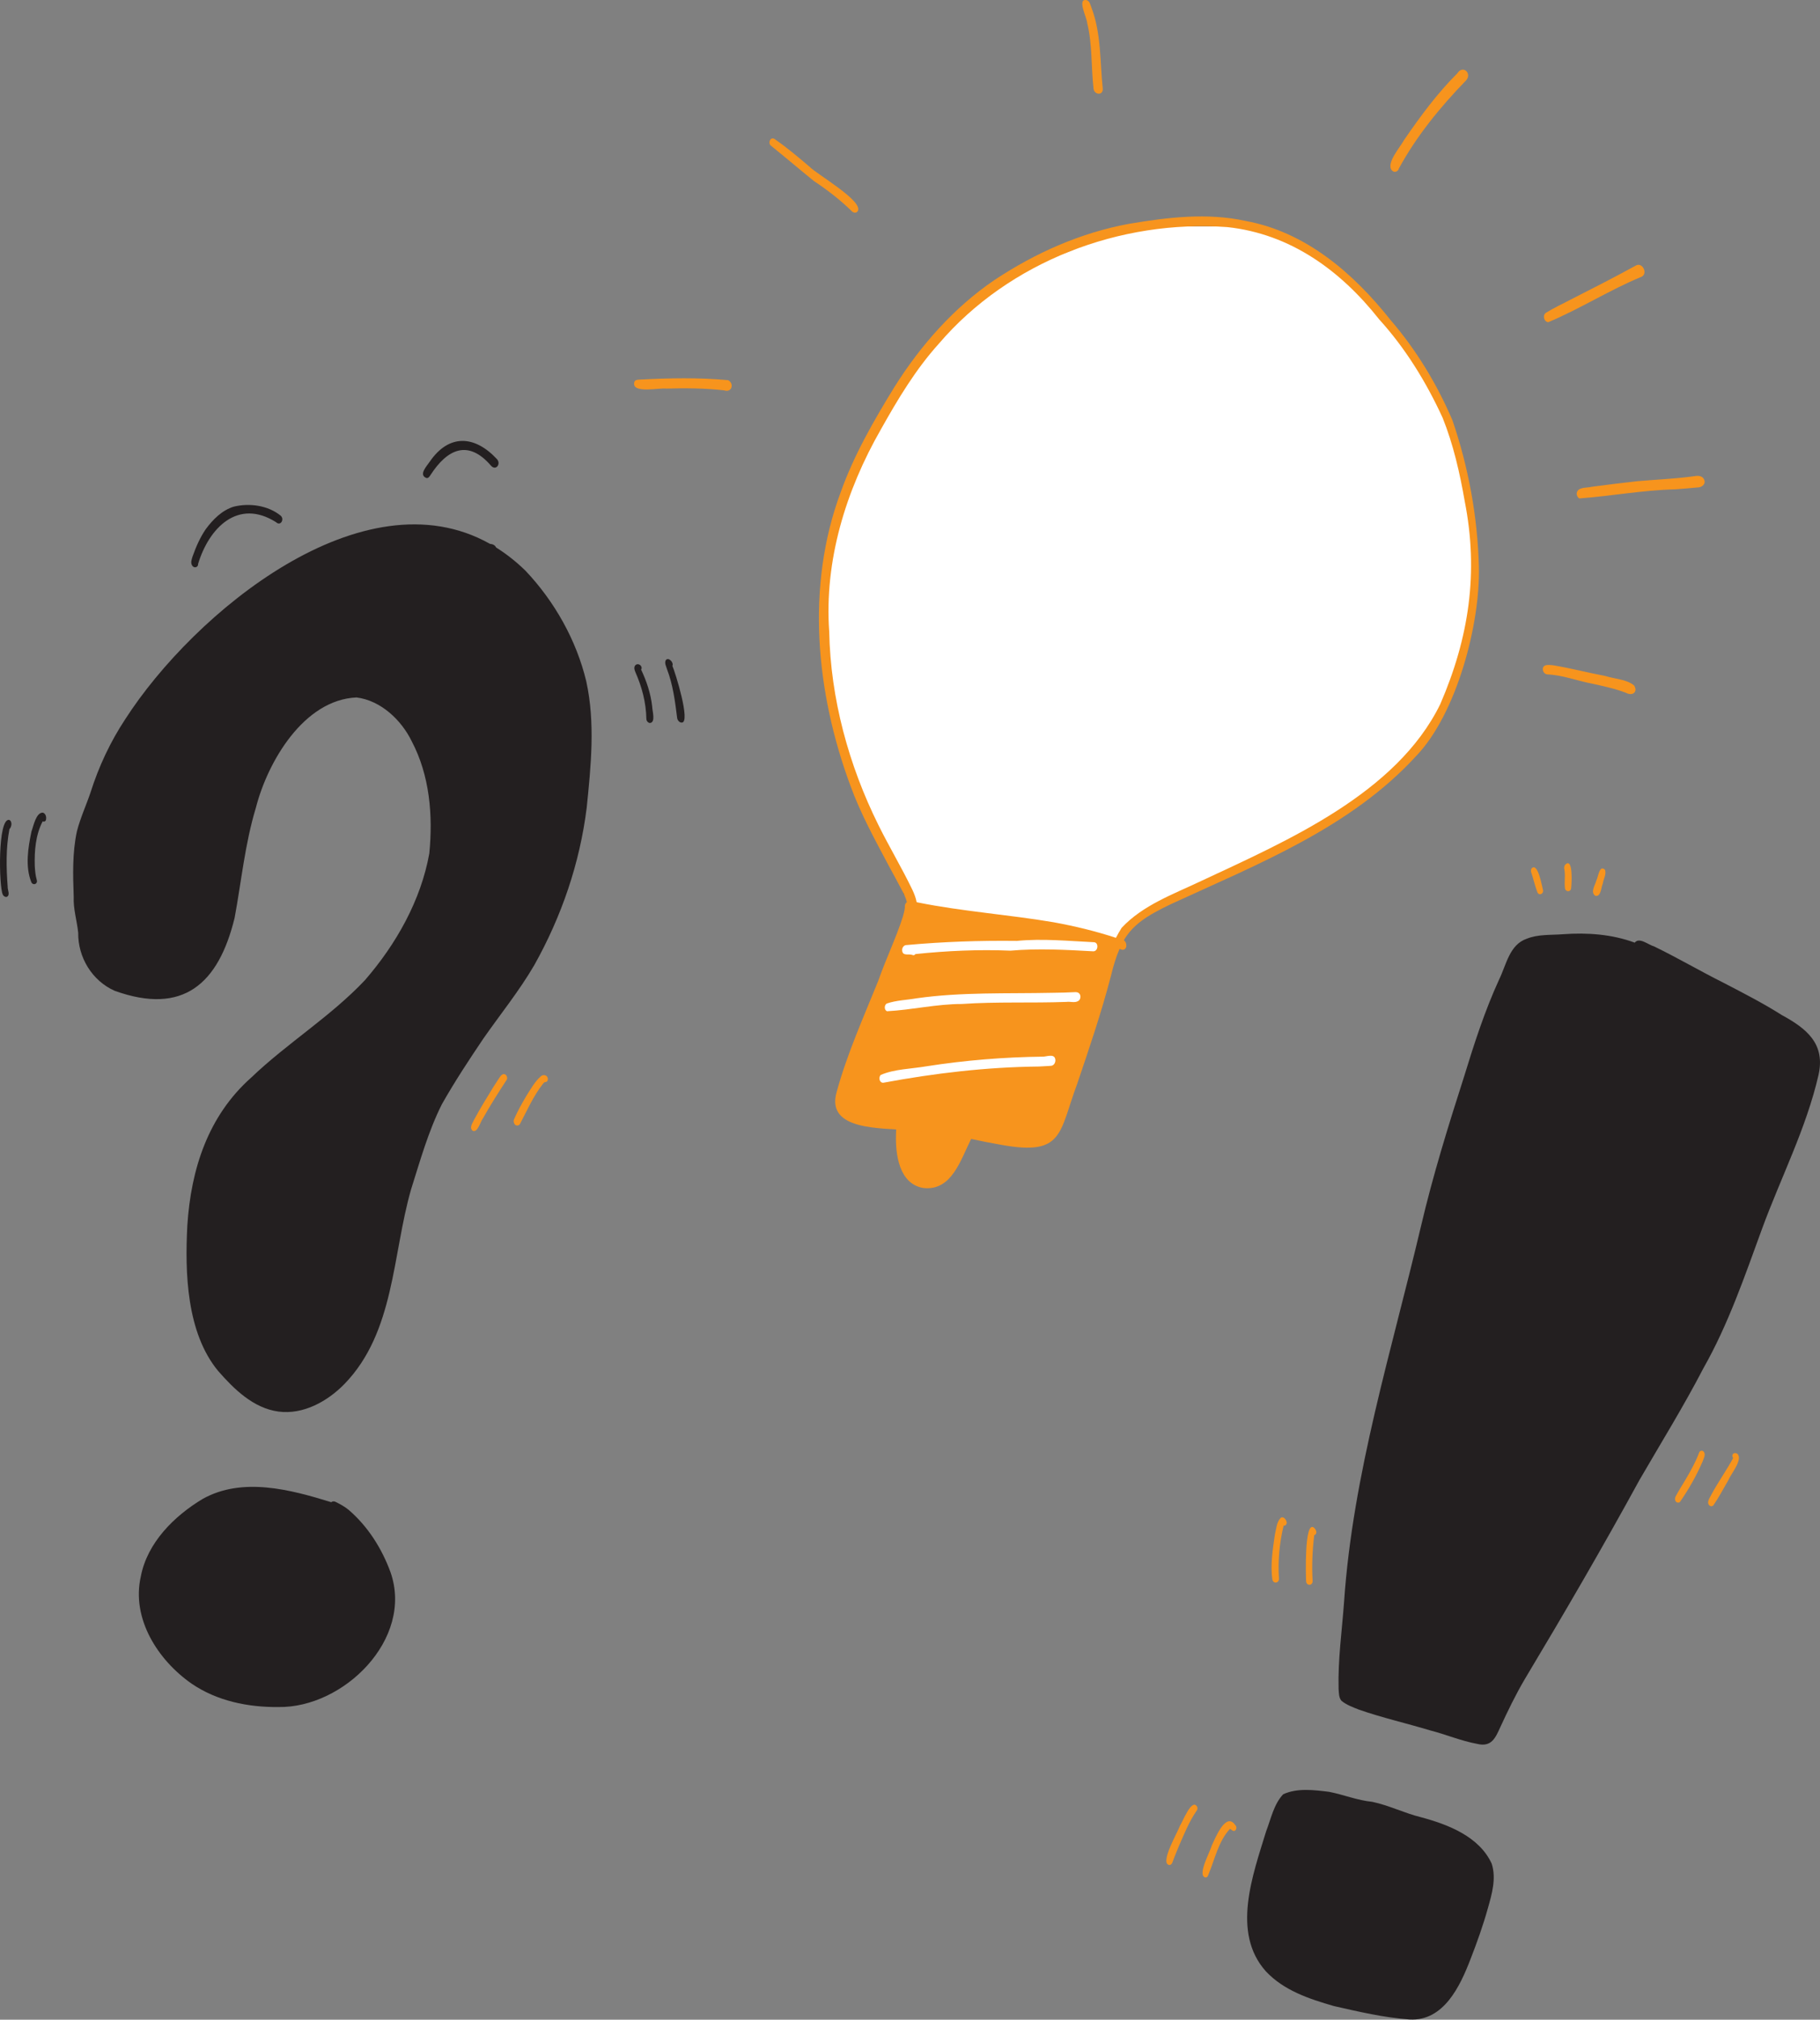 <?xml version="1.0" encoding="utf-8"?>
<!-- Generator: Adobe Illustrator 27.1.1, SVG Export Plug-In . SVG Version: 6.00 Build 0)  -->
<svg version="1.1" id="Layer_1" xmlns="http://www.w3.org/2000/svg" xmlns:xlink="http://www.w3.org/1999/xlink" x="0px" y="0px"
	 viewBox="0 0 1659.3 1840.9" style="enable-background:new 0 0 1659.3 1840.9;" xml:space="preserve">
<rect x="0" y="0" width="1659.3" height="1840.9" fill="#808080" stroke="none"/>
<style type="text/css">
	.st0{fill:#FFFFFF;stroke:#000000;stroke-miterlimit:10;}
	.st1{fill:#231F20;}
	.st2{fill:#F7941D;}
	.st3{fill:#FFFFFF;}
</style>
<path class="st0" d="M1061,205.3c-3.8,0-7.2,0.2-10.9,0.8c-3.5,0.5-6.9,0.5-10.4,1.2c-3.3,0.7-6.3,1.9-9.6,2.6
	c-1.8,0.4-3.5,0.4-5.3,0.4c-1.7,0-2,0.6-3.3,0.9c-1.1,0.3-2.3-0.2-3.4,0c-1.5,0.3-2.4,1-4,1.1c-3.1,0.2-6.1,0.2-9.1,1.7
	c-2.6,1.3-4.8,3.2-7.7,4.1c-0.9,0.3-2.2,0-3.1,0.4c-0.6,0.3-1.1,0.9-1.7,1.2c-1.1,0.6-2.2,1-3.2,1.6c-0.6,0.3-0.7,0.6-1.5,1
	c-0.4,0.2-1.2,0.3-1.7,0.4c-0.4,0.2-0.6,0.6-1,0.8c-1.1,0.5-2.4,0.3-3.4,0.8c-0.8,0.4-1.8,1.5-2.6,2.2c-1.3,1-2.1,1.3-3.5,1.8
	c-3.5,1.2-7.6,3-11.3,3.8c-3.3,0.7-6.2,1.9-9.5,2.9c-1.8,0.6-3.1,1.3-4.7,2.3c-2.1,1.3-4.5,1.4-6.7,2.6c-1.7,0.9-2.9,2.4-4.6,3.2
	c-1.4,0.7-3.1,0.9-4.6,1.5c-2.8,1.1-4.9,3.2-7.7,4.3c-1.4,0.5-1.7,0.6-2.7,1.4c-1.1,0.9-1.9,1.8-3.3,2.6c-2.6,1.4-5,3.2-7.5,4.7
	c-2.7,1.7-5,3.1-7,5.5c-2.4,3-5.2,4.9-8,7.4c-5,4.4-10.5,8.5-15.3,13.4c-1.2,1.2-2.2,2.6-3.4,3.7c-0.3,0.3-0.6,0.3-1,0.4
	c-0.9,0.2-1.7,0.8-2.4,1.4c-1.9,1.5-3.5,3.4-5.3,5c-0.8,0.7-1.6,1.4-2.5,2c-0.4,0.3-0.8,0.6-1.1,0.9c-0.3,0.3-0.5,0.6-0.8,0.9
	c-1.6,1.4-3.4,2.4-5.1,3.7c-1.2,0.9-2.3,1.8-3.4,2.8c-1,0.9-2.2,1.6-3.3,2.5c-0.8,0.6-1.5,1.3-2.2,2c-0.5,0.5-0.9,1-1.4,1.5
	c-0.8,0.9-1.5,1.9-2.3,2.8c-0.8,0.9-1.6,1.6-2.2,2.7c-0.4,0.7-0.5,1.4-1,2c-0.5,0.6-0.7,1.3-1,2c-0.2,0.5-0.5,0.8-0.7,1.3
	c-0.1,0.3-0.2,0.4-0.4,0.6c-0.1,0.2-0.2,0.3-0.3,0.5c-0.3,0.8-0.6,1.6-0.7,2.5c0,0.2-0.1,0.3-0.1,0.5c0,2.1-1,3.7-2.7,5.1
	c-4.5,3.7-7,8.5-10.5,13c-3.7,4.8-6.8,10.8-9.2,16.3c-1.4,3.3-4.1,5.3-5.9,8.2c-0.9,1.5-0.9,3.1-1.5,4.7c-1.1,2.6-3.3,3.7-4.7,5.9
	c-1.3,2-3.1,3.5-4.5,5.5c-0.7,0.9-1.5,1.6-2.1,2.6c-0.8,1.2-1.3,2.5-2.1,3.6c-0.7,1-1.3,2.1-2.1,2.9c-0.7,0.8-1.3,1.3-1.8,2.3
	c-0.5,0.9-0.7,1.9-1.1,2.8c-1.2,2.8-2.7,5.6-4.5,8.1c-0.9,1.3-1.2,2.5-1.8,4c-0.4,1.1-0.6,2.6-1.2,3.6c-0.5,0.8-1.2,1.1-1.6,2.1
	c-0.5,1.1-0.8,2.2-1.2,3.3c-1.2,3.4-4,6.3-4.6,9.9c-0.5,3.3-1.5,6.7-3.1,9.6c-2.2,4-1.6,8.8-3.3,13.1c-0.4,0.9-0.7,1.8-1.1,2.7
	c-0.5,1.2-1.1,2.4-1.7,3.6c-0.8,1.7-1.4,3.5-2,5.3c-0.4,1-0.9,2-1.4,3c-0.4,0.9-0.6,1.9-1.1,2.7c-0.6,0.8-1.2,1.7-1.4,2.7
	c-0.1,0.3,0,0.6-0.2,0.9c-0.1,0.2-0.2,0.3-0.3,0.5c-0.1,0.2,0,0.4-0.1,0.5c-0.1,0.5-0.2,0.9-0.3,1.4c-0.1,0.4-0.1,0.8-0.3,1.2
	c-0.2,0.4-0.4,0.8-0.6,1.2c-0.1,0.5-0.2,1-0.4,1.4c-0.2,0.6-0.5,1.1-0.7,1.7c-0.3,0.8-0.5,1.7-0.7,2.5c-0.2,0.6-0.5,1.2-0.7,1.8
	c-0.3,0.7-0.3,1.3-0.7,2c-0.6,1.3-1.2,2.6-1.4,4c-0.1,0.7-0.3,1.3-0.5,1.9c-0.3,0.8-0.3,1.6-0.5,2.3c-1.1,3.1-1.2,6.5-1.8,9.8
	c-0.1,0.7-0.4,1.2-0.6,1.9c-0.2,0.7-0.2,1.4-0.3,2.1c-0.2,1.6-0.3,3.2-0.5,4.7c-0.2,1-0.4,2-0.5,3c-0.1,0.5-0.4,1-0.4,1.5
	c-0.1,0.5,0,1-0.2,1.6c-0.2,0.5-0.4,0.9-0.5,1.4c-0.1,0.5-0.2,1-0.3,1.4c-0.2,1.1-0.3,2.3-0.4,3.4c-0.2,1-0.5,2-0.6,3.1
	c-0.1,0.5,0,0.9,0,1.4c-0.1,0.6-0.2,1.1-0.2,1.7c0,0.9-0.2,1.7-0.3,2.6c-0.2,0.9-0.2,1.9-0.3,2.9c-0.1,0.6,0,1.2,0,1.8
	c0,0.6-0.2,1.2-0.2,1.8c-0.1,1.1-0.4,2-0.4,3.1c0,1.4,0,2.8,0,4.2c0,0.5,0,0.9,0,1.4c0,0.7-0.2,1.3-0.2,1.9c0,0.5,0,1.1,0,1.6
	c0,0.6-0.1,1.1-0.2,1.7c-0.2,1.1-0.2,2.2-0.5,3.2c-0.2,0.8-0.1,1.5-0.2,2.4c-0.1,1-0.2,1.9-0.2,2.9c0,2.3-0.3,4.9,0.3,7.1
	c0.3,1.2,0.3,2.5,0.6,3.7c0.1,0.3,0.2,0.5,0.2,0.8c0,0.3,0,0.6,0,0.9c0.1,0.3,0.2,0.5,0.2,0.9c0,0.3,0,0.5,0,0.8
	c0.1,0.7,0.3,1.3,0.4,2c0.1,0.5,0,1,0.2,1.5c0.1,0.3,0.4,0.4,0.5,0.6c0.1,0.3-0.1,0.8,0,1.1c0.1,0.4,0.3,0.8,0.4,1.2
	c0.3,1.5,0,3.2,0,4.7c0,1.7,0,3.4,0,5.1c0,2.2-0.3,4.8,0.1,7c0.2,0.8,0.1,1.8,0.3,2.6c0.1,0.7,0.6,1.1,0.8,1.7
	c0.2,0.8,0,1.6,0.1,2.3c0.1,0.9,0.4,1.5,0.8,2.3c0.6,1,0.8,2.2,1.2,3.1c0.6,1.3,1.3,2.4,1.4,3.8c0.1,1.3,0.8,2.4,1.2,3.6
	c1.5,4.1,0.6,8.5,2,12.6c1.2,3.3,2.5,6.7,2.4,10.2c-0.1,3.7,0.4,7.9,1.7,11.5c0.6,1.5,1.2,2.5,1.3,4.2c0.1,1.4-0.1,2.6,0.2,4
	c0.5,2.3,1.6,4.3,2.3,6.5c0.7,2.5,1.8,5,2.5,7.5c0.5,1.7,0.7,3.6,1.2,5.2c0.6,1.8,2.1,3.1,2.6,5c0.8,3.1,0.6,6.6,1.3,9.8
	c0.7,3.5,1.8,6.9,3.2,10.3c0.4,1.1,1.4,2.3,1.7,3.3c0.3,1.1-0.4,2.4,0.2,3.5c0.7,1.1,1.4,1.1,1.9,2.4c0.5,1.5,0.2,3.3,0.9,4.9
	c0.8,1.8,2.3,3.4,2.9,5.4c0.6,2.3,0.5,4.1,1.5,6.3c1.4,3.1,2.9,6.3,4.4,9.4c2,4.3,3.7,8.5,6.1,12.6c2.2,3.8,3.6,8.3,6.4,11.7
	c1.2,1.5,2.1,3,3.3,4.5c0.4,0.6,1,0.7,1.4,1.3c0.2,0.3,0.1,0.9,0.3,1.3c1.9,3.5,3.4,7.1,5.2,10.6c1.2,2.5,1.8,5.3,2.7,7.9
	c0.8,2.5,3,4.8,4.2,7.3c1.2,2.6,2.1,5.4,3,8.1c0.4,1.2,0.8,1.6,0.8,3.2c-0.1,2.2,0.1,2.8,1.4,4.5c1.3,1.8,1.7,3.4,2.6,5.2
	c0.6,1.2,1.5,1.8,1.9,3.2c0.6,2,0.9,3.2,2.3,4.8c1.2,1.3,2.7,3.3,4.2,4.3c2.6,1.7,5.9,1.6,8.8,1.9c7.4,0.8,14.9,3.3,22.2,5.1
	c2.8,0.7,5,1,8.1,1c5.3,0,11.1-0.7,16.3-0.1c4.4,0.5,8.8,1.7,13.2,2.3c2.7,0.4,5.1,0.8,7.8,0.8c2.7,0,5.1-0.2,7.7,0.7
	c4.9,1.6,9.8,4.2,14.9,5.1c3.3,0.6,6.8,0.2,10.2,0.1c3.3,0,5.8,0.4,8.9,0.9c2.9,0.5,6-0.4,9,0c3.1,0.4,5.5,2.8,8.5,3.1
	c3.9,0.4,8.1,0,12-0.1c3,0,5.5,0.9,8.5,1c1.5,0,2.1,0.4,3.4,0.8c1.3,0.3,2.7-0.1,3.9,0.4c0.9,0.4,1.6,1.3,2.7,1.7
	c1.6,0.6,3.3,0.8,4.6,2.1c0.8,0.8,0.8,1.7,1.9,2.1c0.8,0.3,2.6,0,3.5-0.1c1.7,0,3-0.1,4.6-0.7c1.3-0.5,2.9-1.7,3.5-3
	c0.2-0.6,0.1-1.2,0.3-1.8c0.4-1.1,1.3-2.4,2-3.2c0.7-0.7,1.4-1.3,2-2.1c0.3-0.4,0.9-1,0.9-1.5c1.2,0,1.9-1.9,2.5-2.7
	c0.9-1.2,2-2.3,2.9-3.5c0.9-1.2,2.4-2.1,3.5-3.2c1.7-1.6,3.7-2.7,5.8-3.7c1-0.5,1.6-1.2,2.4-1.9c0.9-0.8,2.2-1.1,3.1-1.8
	c0.7-0.5,1.3-1.2,2-1.7c0.4-0.3,0.7-0.7,1.1-0.9c0.6-0.4,1.2-0.6,1.8-1c0.8-0.5,1.7-0.8,2.5-1.3c0.6-0.4,0.8-0.8,1.3-1.3
	c0.5-0.5,1.2-0.8,1.8-1.2c1.2-0.8,2.7-1.5,4-2c0.6-0.2,1.2-0.6,1.8-0.9c1.1-0.5,2.4-0.4,3.4-1c0.5-0.3,0.8-0.7,1.4-1
	c0.9-0.4,1.8-0.6,2.6-1c1.2-0.6,2.3-0.8,3.6-1c0.7-0.1,0.9-0.4,1.6-0.7c0.7-0.3,1.3-0.3,1.9-0.7c1.6-1,3.5-1.5,5.3-2.3
	c1.3-0.5,2.7-0.7,3.9-1.4c0.8-0.4,1.8-0.8,2.5-1.3c0.8-0.5,1.3-1.2,2.1-1.7c2.4-1.7,5.4-2.4,7.7-4.3c0.5-0.4,0.7-0.6,1.3-0.9
	c0.5-0.2,0.9-0.6,1.3-0.8c0.7-0.4,1.6-0.5,2.3-0.9c0.4-0.2,0.7-0.6,1.1-0.9c0.4-0.2,0.9-0.3,1.3-0.5c1.2-0.6,2.4-0.9,3.7-1.4
	c1.2-0.5,2.4-0.8,3.6-1.3c1.4-0.6,3.2-0.9,4.5-1.7c1.4-0.9,3-1.3,4.5-2.1c1.5-0.8,2.8-1.8,4.3-2.5c1.2-0.5,2.3-0.6,3.4-1.2
	c1-0.6,1.9-1.3,2.9-1.8c0.9-0.4,1.7-0.9,2.7-1.2c0.8-0.3,1.3-0.9,2.1-1.3c0.2-0.1,0.4-0.1,0.6-0.2c0.5-0.2,0.6-0.6,1-0.9
	c0.3-0.2,0.8,0,1.1,0c0.7,0,1-0.1,1.6-0.4c0.2-0.1,0.6-0.5,0.7-0.5c0.4-0.1,0.9,0.1,1.3-0.1c0.6-0.3,0.9-0.7,1.6-1
	c0.8-0.3,1.6-0.9,2.1-1.7c0.2-0.3,0.3-0.5,0.5-0.8c0.6-0.6,1.4-1.1,2.1-1.5c1.4-0.7,2.7-1.7,4.2-2c0.9-0.2,1.7-0.4,2.6-0.8
	c1-0.4,2.1-0.6,3.1-1.1c1.5-0.7,3-1.4,4.5-2.2c1-0.5,2.2-0.9,3.1-1.4c1.2-0.7,2.5-1.2,3.6-2.1c0.9-0.8,1.5-1.7,2.7-2.2
	c1.1-0.5,2.2-0.9,3.3-1.5c1.4-0.9,2.8-1.7,4.4-2.4c0.7-0.3,1.4-0.7,2.1-0.9c1.1-0.4,1.9-0.9,2.8-1.6c0.7-0.5,1.3-0.9,2-1.3
	c0.6-0.4,1.3-0.6,2-0.9c0.6-0.3,1.2-0.6,1.8-0.9c0.9-0.4,1.5-1.1,2.3-1.7c1.1-0.9,1.9-1.7,3.2-2.2c1.3-0.5,2.3-1.2,3.4-1.9
	c0.4-0.3,0.7-0.6,1.1-0.9c0.5-0.3,1-0.4,1.5-0.6c1-0.4,2-0.7,3-1.2c2.4-1.2,4.8-2.5,7.4-3.2c2.3-0.6,4.1-2.2,6.1-3.4
	c1.2-0.7,2.2-1.5,3.3-2.4c1-0.8,1.8-1.7,2.9-2.2c0.6-0.3,1.3-0.3,1.9-0.8c0.5-0.3,1-0.6,1.4-0.9c0.9-0.7,2-1.2,2.9-1.8
	c1.8-1.2,3.8-1.8,5.4-3.4c0.7-0.7,1.5-1.2,2.3-1.7c0.5-0.3,0.8-0.7,1.2-1.1c0.5-0.4,1.1-0.6,1.5-1.1c0.6-0.7,1.3-1.4,2-2.1
	c0.6-0.6,1.3-0.8,1.9-1.3c0.6-0.4,1.1-0.9,1.7-1.3c0.5-0.3,1.1-0.6,1.6-1c1.3-0.9,2.4-2,3.5-3c0.8-0.8,1.7-1.4,2.6-2
	c1.2-0.8,2.1-1.8,3.1-2.8c0.9-0.8,1.5-1.9,2.5-2.6c0.8-0.5,1.3-1.4,1.9-2.1c0.2-0.3,0.3-0.7,0.5-1c0.2-0.2,0.4-0.4,0.6-0.7
	c0.2-0.2,0.2-0.4,0.5-0.6c0.3-0.2,0.5-0.4,0.8-0.7c0.3-0.3,0.9-0.5,1.2-0.9c0.5-0.6,1-1.1,1.6-1.6c0.9-0.7,1.5-1.8,2.4-2.5
	c0.8-0.7,1.4-1.4,2-2.3c0.2-0.4,0.4-0.8,0.7-1.2c0.3-0.5,0.7-0.9,1.1-1.4c0.7-0.8,1.2-1.6,1.8-2.5c0.6-0.8,1.1-1.6,1.7-2.4
	c0.5-0.7,1.2-1,1.8-1.7c0.5-0.6,0.8-1.3,1.4-1.8c0.4-0.3,0.8-0.7,1.2-1c0.3-0.3,0.4-0.5,0.6-0.8c0.2-0.2,0.4-0.3,0.6-0.5
	c0.2-0.1,0.2-0.3,0.4-0.5c0.4-0.3,0.9-0.5,1.3-0.8c0.4-0.3,0.7-0.6,0.9-0.9c0.4-0.5,0.8-0.8,1.2-1.2c1.1-1,2.1-2.2,3.2-3.3
	c1.5-1.4,2.7-3.2,4.1-4.7c0.9-0.9,1.7-2.1,2.3-3.2c0.7-1.2,1.3-2.4,2.1-3.6c0.4-0.7,0.8-1.5,1.3-2.1c0.5-0.6,1-1.3,1.4-2
	c0.2-0.3,0.2-0.6,0.4-0.9c0.2-0.2,0.4-0.5,0.6-0.7c0.4-0.4,0.9-0.9,1.2-1.3c0.6-0.8,1.4-1.4,2.1-2.1c0.3-0.3,0.7-0.6,1-0.9
	c0.2-0.3,0.4-0.8,0.7-1.1c0.8-1,1.9-1.8,2.5-2.9c0.5-0.8,0.9-1.8,1.4-2.5c0.6-0.8,1.3-1.5,1.9-2.4c0.5-0.8,0.8-1.7,1.1-2.5
	c0.3-0.9,0.9-1.7,1.4-2.5c0.5-0.7,0.6-1.5,0.9-2.4c0.3-0.9,0.6-1.9,0.9-2.8c0.1-0.4,0.3-0.8,0.4-1.2c0.2-0.4,0.6-0.8,0.7-1.3
	c0.2-0.7,0.3-1.5,0.5-2.2c0.6-1.9,1.2-3.8,1.9-5.6c0.4-1.1,0.5-2.2,0.8-3.3c0.3-0.8,0.7-1.7,0.8-2.6c0-0.3,0-0.5,0-0.8
	c0-0.7,0.4-1.5,0.6-2.2c0.1-0.2,0.2-0.4,0.3-0.6c0.3-0.5,0.5-1.2,0.8-1.8c0.3-0.6,0.5-1.2,0.8-1.7c0.4-0.8,0.8-1.6,1.1-2.5
	c0.5-1.8,0.8-3.6,1-5.5c0.1-0.9,0.4-1.7,0.5-2.5c0.1-1,0.2-2,0.4-3c0.1-0.5,0.4-0.9,0.5-1.3c0.1-0.5,0.2-0.8,0.4-1.3
	c0.3-0.6,0.5-1.2,0.8-1.7c0.2-0.4,0.5-0.8,0.7-1.3c0.2-0.5,0.1-1,0.4-1.5c0.3-0.4,0.3-0.8,0.6-1.2c0.3-0.5,0.6-0.9,0.8-1.5
	c0.1-0.4,0.2-0.8,0.3-1.2c0.2-0.5,0.4-1,0.6-1.5c0.2-0.5,0.4-1,0.5-1.5c0.2-0.5,0.2-1.1,0.5-1.6c0.3-0.5,0.4-1,0.5-1.5
	c0.1-0.2,0.1-0.4,0.1-0.7c0.1-0.4,0.2-0.5,0.3-0.8c0.2-0.5,0.2-1.1,0.5-1.6c0.2-0.4,0.3-0.9,0.3-1.3c0.2-1.2,0.6-2.5,1-3.7
	c0.4-1,0.4-2.2,0.8-3.2c0.5-1.2,0.8-2.4,1.2-3.6c0.2-0.5,0.3-1,0.4-1.5c0.1-0.7,0.1-1.4,0.4-2.1c0.4-1.2,0.9-2.4,1.1-3.6
	c0.1-0.5,0-1,0-1.5c0-0.5,0.1-0.9,0.2-1.4c0.3-1,0.3-2,0.4-3c0.1-0.4,0-0.8,0.1-1.2c0.1-0.4,0.3-0.8,0.3-1.2c0-0.4,0.1-0.8,0.2-1.2
	c0.1-0.5,0-1.1,0.1-1.6c0.2-0.9,0.4-1.9,0.4-2.9c0-1.1,0-2.2,0-3.2c0-1.2,0.3-2.4,0.3-3.6c0-1.2,0-2.3,0-3.5c0-1.6-0.1-3.3,0.1-4.9
	c0.2-1.9,0.2-3.8,0.2-5.7c0-1.5,0-3,0-4.4c0-0.4-0.1-0.8-0.2-1.2c0-0.4,0-0.9,0-1.3c0-0.8,0-1.6,0-2.3c0-0.7-0.1-1.4,0.2-2.1
	c0.2-0.5,0.1-0.9,0.2-1.3c0-0.5,0.2-0.9,0.2-1.4c0-0.5,0.1-0.9,0.2-1.4c0-0.4,0-0.8,0-1.2c0.1-0.8,0.3-1.6,0.3-2.3
	c0.1-1.8,0.8-3.4,1-5.2c0.1-0.8,0.1-1.7,0-2.5c0-0.3-0.1-0.7-0.2-1c-0.1-0.2-0.4-0.4-0.5-0.7c-0.2-0.3-0.3-0.6-0.4-0.9
	c-0.1-0.4-0.1-0.6-0.2-1c-0.1-0.3-0.1-0.5-0.2-0.8c0-0.3-0.2-0.5-0.3-0.8c-0.3-1.1-0.3-2.1-0.3-3.2c0-0.6-0.1-1.3-0.1-1.9
	c-0.1-1.8-0.5-3.6-0.7-5.4c0-0.1,0-0.3,0-0.4c-0.1-1-0.1-1.9-0.3-2.9c-0.1-0.5-0.2-1-0.2-1.5c-0.1-0.6-0.1-1.3-0.2-1.9
	c-0.1-0.4,0-0.8,0-1.2c0-0.5-0.1-1-0.1-1.5c0-0.5-0.1-1-0.2-1.5c-0.1-0.6-0.1-1.1-0.1-1.7c0-1,0-1.9-0.1-2.9
	c-0.2-0.9-0.4-1.6-0.4-2.6c0-0.4,0-0.8-0.1-1.2c-0.1-0.4-0.2-0.7-0.3-1c0-0.5-0.2-1.1-0.2-1.6c0-0.4,0-0.7-0.1-1
	c-0.2-0.6-0.3-1.3-0.4-1.9c-0.1-0.4-0.2-0.7-0.2-1.1c-0.1-0.4-0.1-0.8-0.3-1.2c-0.2-0.4-0.2-0.7-0.3-1.1c-0.1-0.4-0.2-0.8-0.3-1.2
	c-0.2-0.9-0.5-1.8-0.7-2.7c-0.1-0.3-0.2-0.7-0.3-1c0-0.4-0.1-0.9-0.3-1.3c-0.2-0.6-0.3-1.3-0.4-1.9c0-0.1-0.1-0.2-0.2-0.3
	c-0.1-0.2-0.1-0.3-0.1-0.5c0-0.3-0.1-0.6-0.3-0.8c-0.1-0.2-0.2-0.4-0.2-0.6c0-0.2-0.1-0.4-0.1-0.6c0-0.2-0.2-0.4-0.2-0.5
	c-0.1-0.2-0.1-0.5-0.2-0.7c-0.1-0.2,0-0.4-0.1-0.7c-0.3-0.7-0.6-1.6-0.6-2.4c0-0.7-0.2-1.4-0.2-2.1c0-1.6-0.3-3.1-0.7-4.6
	c-0.1-0.6-0.2-1.2-0.3-1.8c0-0.2-0.1-0.5-0.2-0.7c0-0.3,0-0.6,0-0.8c-0.1-0.3-0.2-0.5-0.3-0.8c-0.1-0.3,0-0.6,0-0.9
	c0-0.7-0.4-1.5-0.6-2.1c-0.2-0.6-0.5-1.3-0.6-2c-0.1-0.8-0.2-1.7-0.4-2.4c-0.5-2.1-1.3-4.1-1.7-6.2c-0.1-0.6-0.2-1.3-0.5-1.9
	c-0.3-0.6-0.3-1.2-0.5-1.8c-0.1-0.4-0.3-0.8-0.5-1.2c-0.2-0.6-0.3-1.2-0.5-1.8c-0.1-0.4-0.2-0.7-0.2-1.1c0-0.3,0-0.6,0-0.9
	c-0.1-0.3-0.2-0.6-0.3-0.9c-0.1-0.4-0.1-0.7-0.2-1c-0.1-0.2-0.2-0.5-0.3-0.7c-0.1-0.3-0.1-0.6-0.2-0.9c-0.1-0.5-0.4-0.9-0.6-1.3
	c-0.4-1-0.7-2.1-1.1-3.1c-0.2-0.6-0.3-1.2-0.6-1.8c-0.1-0.3-0.2-0.6-0.3-0.9c-0.1-0.5-0.3-0.8-0.5-1.2c-0.2-0.6-0.3-1-0.7-1.6
	c-0.3-0.6-0.6-1.2-0.9-1.8c-0.6-1.3-1.4-2.5-1.9-3.9c-0.9-2.3-1.6-4.6-2.2-6.9c-0.1-0.4-0.1-0.8-0.3-1.2c-0.2-0.4-0.3-0.7-0.4-1.1
	c-0.2-1.1-0.9-1.9-1.3-2.9c-0.4-0.9-0.7-1.9-1.3-2.8c-0.4-0.5-0.6-1.1-0.8-1.7c-0.2-0.4-0.4-0.6-0.5-1c-0.1-0.3-0.1-0.6-0.2-0.8
	c-0.1-0.3-0.3-0.6-0.4-0.8c-0.4-0.8-0.8-1.5-1-2.3c-0.2-0.7-0.5-1.3-0.8-2c-0.2-0.4-0.4-0.6-0.6-1c-0.2-0.3-0.3-0.7-0.4-1.1
	c-0.1-0.3-0.4-0.5-0.6-0.8c-0.2-0.3-0.3-0.7-0.4-1c-0.3-0.4-0.6-0.8-0.9-1.2c-0.2-0.4-0.4-0.7-0.6-1.1c-0.2-0.4-0.3-0.7-0.6-1
	c-0.4-0.4-0.6-1.1-0.9-1.6c-0.4-0.7-0.8-1.3-1.2-1.9c-0.4-0.5-0.6-1-0.9-1.5c-0.2-0.3-0.2-0.5-0.4-0.8c-0.1-0.3-0.4-0.5-0.5-0.8
	c-0.4-0.7-0.9-1.3-1.3-2.1c-0.2-0.5-0.6-0.9-0.8-1.4c-0.2-0.5-0.5-0.9-0.8-1.4c-0.3-0.6-0.5-1.3-0.9-1.9c-0.1-0.2-0.3-0.5-0.5-0.7
	c-0.3-0.5-0.4-0.9-0.7-1.3c-0.4-0.7-0.9-1.4-1.3-2.1c-0.3-0.6-0.7-1.2-1.1-1.7c-0.2-0.3-0.2-0.5-0.4-0.8c-0.2-0.3-0.5-0.5-0.7-0.8
	c-0.2-0.3-0.3-0.5-0.4-0.8c-0.2-0.4-0.5-0.7-0.7-1.1c-0.2-0.3-0.2-0.6-0.4-0.8c-0.1-0.2-0.3-0.3-0.5-0.5c-0.3-0.4-0.4-0.8-0.7-1.2
	c-0.3-0.5-0.7-1.1-1-1.5c-0.3-0.3-0.3-0.4-0.5-0.8c-0.2-0.3-0.4-0.6-0.6-0.9c-0.4-0.7-0.9-1.3-1.2-2c-0.1-0.2-0.2-0.3-0.3-0.5
	c-0.2-0.1-0.3-0.3-0.3-0.5c-0.1-0.2-0.2-0.5-0.3-0.7c-0.9-1.6-2-3-2.9-4.5c-0.3-0.5-0.6-1-0.9-1.4c-0.3-0.4-0.6-0.8-0.9-1.2
	c-1-1.3-1.5-2.9-2.2-4.3c-0.3-0.5-0.7-0.9-1-1.4c-0.3-0.5-0.5-1-0.9-1.5c-0.5-0.6-1-1.2-1.5-1.7c-0.3-0.4-0.5-0.7-0.9-1.1
	c-0.3-0.2-0.4-0.4-0.5-0.7c-0.2-0.3-0.5-0.5-0.7-0.8c-0.4-0.4-0.9-0.7-1.3-1.2c-0.4-0.7-0.9-1.4-1.5-2c-0.5-0.5-1-0.9-1.4-1.4
	c-0.2-0.3-0.4-0.6-0.6-0.8c-0.5-0.5-0.6-0.9-0.9-1.5c-0.2-0.4-0.5-0.6-0.8-1c-0.3-0.5-0.7-0.9-1.1-1.3c-0.3-0.3-0.5-0.7-0.8-1
	c-0.5-0.6-1-1.1-1.4-1.8c-0.3-0.5-0.5-1.1-1-1.5c-0.2-0.3-0.6-0.4-0.8-0.7c-0.3-0.2-0.4-0.5-0.7-0.8c-0.3-0.4-0.7-0.7-1-1.1
	c-0.3-0.4-0.6-0.8-1-1.2c-0.5-0.5-0.9-1.1-1.3-1.6c-0.4-0.7-1-1.2-1.5-1.8c-0.5-0.6-0.9-1.3-1.4-1.9c-0.3-0.4-0.7-0.7-1.1-1
	c-0.2-0.2-0.5-0.4-0.7-0.7c-0.2-0.2-0.2-0.6-0.4-0.8c-0.2-0.2-0.5-0.2-0.6-0.4c-0.1-0.1-0.1-0.2-0.1-0.2c-0.1-0.1-0.1-0.3-0.1-0.4
	c-0.1-0.2-0.2-0.3-0.3-0.5c-0.1-0.2-0.2-0.4-0.2-0.6c-0.1-0.3-0.3-0.5-0.5-0.8c-0.2-0.4-0.4-0.8-0.7-1.2c-0.2-0.2-0.3-0.5-0.4-0.7
	c-0.2-0.3-0.5-0.6-0.7-0.9c-0.3-0.4-0.6-0.9-1-1.3c-0.3-0.3-0.6-0.7-0.9-1.1c-0.2-0.2-0.4-0.4-0.5-0.6c-0.1-0.2-0.3-0.4-0.5-0.6
	c-0.2-0.2-0.4-0.4-0.6-0.6c-0.3-0.3-0.6-0.5-0.9-0.7c-0.2-0.2-0.3-0.3-0.5-0.4c-0.2-0.1-0.4-0.2-0.5-0.4c-0.3-0.3-0.6-0.6-0.9-0.9
	c-0.3-0.3-0.5-0.7-0.8-1c-0.2-0.2-0.3-0.4-0.5-0.5c-0.2-0.2-0.3-0.3-0.5-0.5c-0.9-1.2-2-2.3-3-3.4c-0.2-0.2-0.4-0.5-0.6-0.7
	c-0.3-0.3-0.6-0.5-0.8-0.8c-0.7-1-1.6-1.6-2.4-2.5c-0.3-0.3-0.5-0.6-0.8-0.9c-0.2-0.2-0.4-0.4-0.6-0.6c-0.4-0.5-1-0.9-1.5-1.4
	c-0.4-0.4-0.8-0.7-1.3-1.1c-0.4-0.4-0.9-0.8-1.3-1.2c-0.6-0.6-1.4-1-2-1.6c-0.7-0.6-1.4-1.1-2.1-1.8c-0.4-0.4-0.8-0.7-1.2-1.1
	c-0.4-0.3-0.8-0.7-1.1-1c-0.4-0.4-0.9-0.7-1.4-1.1c-0.5-0.4-1-0.8-1.5-1.3c-0.4-0.4-0.8-0.7-1.2-1.1c-0.3-0.2-0.6-0.4-0.8-0.6
	c-0.2-0.2-0.4-0.3-0.6-0.5c-0.9-0.7-1.7-1.5-2.5-2.3c-0.4-0.4-0.8-0.7-1.2-1.1c-0.3-0.4-0.8-0.8-1.2-1.2c-0.2-0.2-0.5-0.3-0.7-0.5
	c-0.2-0.2-0.3-0.3-0.5-0.5c-0.3-0.2-0.6-0.4-0.8-0.6c-0.3-0.2-0.5-0.5-0.8-0.7c-0.9-0.6-1.8-1.2-2.8-1.8c-0.5-0.3-1-0.7-1.5-1
	c-0.6-0.4-1.1-0.8-1.7-1.2c-0.7-0.4-1.3-0.8-1.9-1.3c-0.4-0.3-0.7-0.5-1.1-0.8c-0.3-0.2-0.6-0.3-0.8-0.5c-0.6-0.4-1.2-0.9-1.8-1.3
	c-0.8-0.5-1.6-1-2.4-1.5c-0.4-0.3-0.8-0.6-1.2-0.8c-0.5-0.3-0.9-0.5-1.4-0.7c-0.6-0.3-1.3-0.6-1.9-1c-1.2-0.7-2.5-1.4-3.8-2.1
	c-0.3-0.2-0.7-0.3-1-0.4c-0.2-0.1-0.4-0.2-0.6-0.3c-0.3-0.2-0.5-0.4-0.8-0.5c-0.2-0.1-0.4-0.2-0.6-0.3c-0.3-0.2-0.6-0.4-1-0.6
	c-0.2-0.1-0.5-0.3-0.7-0.4c-0.6-0.3-1.2-0.7-1.8-1.1c-0.1-0.1-0.3-0.2-0.4-0.2c-0.2-0.1-0.3-0.2-0.5-0.3c-0.4-0.2-0.7-0.3-1.1-0.5
	c-0.6-0.3-1.1-0.6-1.7-0.9c-0.5-0.3-1-0.6-1.4-0.8c-0.5-0.3-1-0.6-1.5-0.9c-1.3-0.7-2.6-1.5-3.9-2.1c-0.6-0.3-1.1-0.7-1.8-0.9
	c-0.2-0.1-0.3-0.1-0.5-0.2c-0.3-0.2-0.6-0.4-1-0.5c-0.4-0.2-0.8-0.4-1.1-0.6c-0.1,0-0.1-0.1-0.2-0.1c-0.2-0.1-0.3-0.2-0.5-0.2
	c-0.3-0.2-0.7-0.4-1-0.5c-0.3-0.2-0.4-0.3-0.7-0.4c-0.5-0.1-0.9-0.3-1.5-0.4c-0.6,0-1.1-0.2-1.7-0.3c-0.6-0.1-1.2-0.3-1.8-0.3
	c-0.8-0.1-1.7-0.3-2.5-0.4c-0.4,0-0.8,0-1.1-0.1c-0.2,0-0.4-0.1-0.6-0.2c-0.2-0.1-0.4,0-0.6,0c-0.5,0-0.9-0.1-1.3-0.2
	c-0.6-0.1-1.2-0.1-1.8-0.2c-0.7-0.1-1.5-0.2-2.2-0.4c-1.2-0.3-2.4-0.7-3.6-0.8c-0.4-0.1-0.8-0.1-1.2-0.2c-0.4-0.1-0.7-0.3-1-0.4
	c-0.6-0.2-1.1-0.5-1.6-0.8c-0.5-0.3-1-0.4-1.5-0.5c-0.4-0.1-0.9-0.3-1.3-0.4c-0.6-0.2-1.1-0.3-1.7-0.5c-0.2-0.1-0.4-0.1-0.6-0.1
	c-0.2-0.1-0.3-0.1-0.5-0.1c-0.5-0.1-0.9-0.3-1.4-0.4c-0.4-0.1-0.8-0.2-1.2-0.3c-0.6-0.1-1.2-0.2-1.9-0.3c-1.5-0.2-3-0.2-4.4-0.3
	c-0.8-0.1-1.5-0.1-2.3-0.1c-0.5,0-0.9,0-1.4,0c-0.2,0-0.4,0.1-0.6,0.1c-0.2,0.1-0.5,0.1-0.7,0.2c-0.1,0-0.1,0-0.2,0.1
	c-0.6,0.1-1.2,0-1.8-0.1c-1.7-0.3-3.2-0.9-5-0.9c-3-0.1-6,0-9.1,0c-13.7,0-27.3,0-41,0c-2.5,0-5.1-0.1-7.6,0
	c-3.1,0.1-6.1,0.9-9.1,1.3c-3.8,0.6-7.8,0.2-11.3,1.7"/>
<path class="st1" d="M175.1,515.3c-1.5-2.5-0.3-5.6,0.5-8.2c3.1-8.7,6.8-17.2,12-24.8c6.5-8.8,14.8-17.2,25.5-20.5
	c14.3-3.5,31.3-1.2,42.9,8.3c3.5,3.3-0.2,9.8-4.4,5.8c-34.6-21.8-61,5.1-71,38.1C180.8,517.4,176.6,518.2,175.1,515.3z"/>
<path class="st1" d="M388.8,435.7c-7.5-2.8,0.4-11,3-14.9c17.5-25.5,40.9-24.1,61.1-2.5c4.3,4.3-0.8,11.4-5.4,6
	c-20.7-23.9-39.6-15.1-54.9,8.5C391.8,434,390.6,436.1,388.8,435.7L388.8,435.7z"/>
<path class="st1" d="M28.6,804.2c-5.8-14.5-3-31.5,0.1-46.4c1.8-4.7,4.1-17.4,10.4-17.1c2.4,0.7,3.3,3.7,2.9,5.8
	c0.1,1.7-1.6,3-3.1,2.1c-6.5,12.5-7.6,27-7.2,40.8c0.3,4.6,0.6,8.3,1.8,12.6C34.7,805.6,30.4,807.5,28.6,804.2L28.6,804.2z"/>
<path class="st1" d="M2.5,815.3c-3.5-7.3-4.7-69.8,5.9-68c3.1,1.4,2.2,6.5,0.2,8.4c-3.3,17.3-2.9,35.1-1.6,52.5
	c-0.2,3,2.7,7.8-1,9.3C4.5,817.7,3,816.6,2.5,815.3L2.5,815.3z"/>
<path class="st1" d="M592.5,659c-1.8-0.2-3.2-2-3.2-3.8c-0.3-15-4.1-29.2-10.1-42.8c-0.9-2.1-1.6-5,0.6-6.5c2.7-1.8,6.5,1.6,4.7,4.4
	c5,10.6,8.8,21.9,10.1,33.7C594.6,647.8,598.1,658.5,592.5,659L592.5,659z"/>
<path class="st1" d="M617.4,654.7c-1.9-15.2-3.8-30.4-9.3-44.8c-0.7-2.5-2.4-5.3-1.2-8c2.3-3.6,7.7,2,6.1,5l0,0
	c2.4,5.2,17.1,52.1,8.5,51.7C619.4,658.6,617.8,656.6,617.4,654.7L617.4,654.7z"/>
<path class="st1" d="M534.5,621c8.3,37.7,4.3,77.1,0.4,115.2c-6.3,50.6-22.9,99.1-47.8,143.5c-13.7,23.5-30.9,44.7-46.4,66.9
	c-13.4,19.9-26.2,39.3-37.9,60c-12.4,24.8-19.7,51.2-28,77.4c-17.2,59.8-14.9,130.1-60.7,177.4c-15.4,15.8-37.5,28.2-60.2,25.2
	c-22.9-3.1-40.5-20.4-55.1-37.1c-28.7-34.8-30.3-89.3-28-132.6c3.3-51.3,18.9-99.8,58.2-134.7c32.9-31.5,72.5-55.7,103.7-88.8
	c28.4-32.7,51-72.6,58.7-115.5c3.4-34.8,0.4-71-16-102.2c-9.5-19.5-28.2-37.2-50.3-40c-48.1,2-81.1,58.6-91.8,100.5
	c-10,32.9-13.2,67-19.4,100.4c-14.7,60.2-46.9,88.9-109.3,66.5c-20.6-9.1-33.6-30.5-33.3-52.9c-1.1-10.9-4.6-21.7-4.1-32.9
	c-0.7-19.8-1.3-40,2.9-59.5c3.1-12.2,8.5-23.8,12.5-35.7c7.5-23.6,18-46,31.6-66.6c62.4-97,216.8-224.9,332.5-159.8
	c2.6,0.2,4.6,1.2,5.6,3.3c9.2,5.8,18.2,12.8,26.8,21.2C505.6,548.2,525.5,583.5,534.5,621L534.5,621z"/>
<path class="st1" d="M356.1,1433.2c21.1,60.8-42.8,123.6-102.2,122.7c-27.7,0.3-56.1-5.5-79.2-21.3c-30.7-21.4-55.1-59.2-46.3-97.8
	c5.9-30.7,30.4-55,56.4-70.6c36.2-20.2,80-8.5,117.2,3c1-0.8,2.4-1,3.7-0.4c4.3,2.1,8.6,4.4,12.3,7.5
	C335.5,1391.4,348.2,1411.5,356.1,1433.2L356.1,1433.2z"/>
<g>
	<path class="st2" d="M1313.1,641.8c26.2-60.6,35.1-119.9,22.3-184.9c-4.5-25.9-10.4-51.8-20.2-76.2c-14.9-32.4-33.8-63.2-57.8-89.6
		c-35.2-44.6-80.9-77.9-138.4-84.1c-97.7-7.1-198.9,31.3-263,106.2c-21.2,23.5-37.5,50.7-52.9,78.2c-32,55.8-51.7,119.7-47.1,184.3
		c1.2,61.1,17.7,121.5,44.8,176.2c9.9,20,21.5,39.3,31.2,59.5c1.6,3.5,3,7.1,3.7,10.9c0.3,0,0.6,0.1,0.8,0.2
		c41,8.3,82.8,11.1,124,18.1c19.3,3.5,38.3,8.1,56.9,14.2c1.6-3.1,3.3-6.1,5.2-9.1c19.4-20.8,47.3-30.7,72.5-42.7
		C1173.6,766.3,1273.2,723.3,1313.1,641.8L1313.1,641.8z M1348.3,516.2c1.4,52.5-20.3,134.4-57.1,172.8
		c-60.1,65.6-144.5,98.6-223.5,135c-22.4,10.7-34.7,18.8-43.1,33c3.3,2.2,3.3,9-1.5,8.7c-0.8-0.3-1.6-0.6-2.4-0.8
		c-3,6.8-5.5,14.9-7.9,24.8c-8.7,33.4-19.8,66-30.9,98.7c-16.5,44.3-12.2,65.4-68.9,55.1c-9.3-1.6-18.4-3.4-27.6-5.4
		c-9.5,18.7-17.6,47.8-43.7,44.7c-22.2-3.8-25.5-31.1-24.8-49.6c0.1-3.4,0.2-6.8,0.4-10.2c-11.1-2.1-22.2-4.1-33.1-7.4
		c0.4,1.7-1.2,3-2.2,4.1c-1.4,2.3-4.5,3.1-6.2,0.6c-1.8-2.5-1-5.8-0.9-8.7c-2.6-2.2-2.8-7.4,0.8-8.7c1.7-33.5,13.3-65,24.3-96.3
		c8.6-24.5,17.3-48.9,25.8-73.4c3.4-7.5,0.3-14.4-3.2-21.2c-3.9-7.6-8.1-15-12.1-22.5c-12.8-24.1-26-48-35.3-73.7
		c-31.3-84.6-40.7-181.3-8.8-267c12.1-34,30.3-65.6,49.2-96.3c23.7-37.7,54.1-72.2,91.1-97.3c37.2-24.7,78.6-43.1,122.7-51.2
		c34.8-5.9,71.4-10.3,106.3-2.6c54.7,10,98.2,47.6,131.9,90.1c23.5,27.2,42.5,58.6,56.6,91.6C1338.8,425.7,1347.1,471,1348.3,516.2
		L1348.3,516.2z"/>
	<path class="st2" d="M660.2,355.8c-17.6-2-35.3-2.1-52.9-1.6c-6.2-0.8-29.2,4.3-29.2-4.3c0-3.5,2.2-3.7,4.6-3.9
		c26.9-1.4,54.3-2,81.1,0.5C669.6,349.5,667.3,358.2,660.2,355.8L660.2,355.8z"/>
	<path class="st2" d="M777,192.9c-10.7-10.5-22.6-19.7-35.1-28c-13.2-10.7-26.2-21.8-39.4-32.4h0c-2.5-2.7,0-8,3.7-5.8
		c11.2,7.8,21.6,16.5,32,25.4c6.7,6.9,49.8,31.5,43.7,40.5C780.7,194.3,778.6,194.1,777,192.9L777,192.9z"/>
	<path class="st2" d="M997,80.9c-2.3-19.9-1-40.3-5.8-59.9c-0.1-4.5-9.9-23.2-0.2-20.8v0c2.7,1.1,3.1,4.4,4.1,6.8
		c9,23.7,7.7,49.4,10.3,74.1C1005.5,87.4,997.6,86.3,997,80.9L997,80.9z"/>
	<path class="st2" d="M1269,155.3c-5.7-6.4,7.8-21.4,11.1-27.7c14.7-21.4,30.2-42.5,48.6-60.8c4.9-7.9,13.6,0,8,6.4
		c-23.4,24.1-45.2,50.7-61.3,80.3C1274.7,156.5,1271.1,157.8,1269,155.3L1269,155.3z"/>
	<path class="st2" d="M1411.5,293.7c-4-0.5-5.4-6.6-1.9-8.7c7.2-4.5,15-8,22.5-12c19.9-10.1,39.9-20.3,59.4-31
		c5.9-3.3,11.1,7.3,5.2,10.2C1467.6,264.2,1440.4,281.6,1411.5,293.7L1411.5,293.7z"/>
	<path class="st2" d="M1439.9,454.3c-1.6-0.9-2.6-3-2.4-4.9c1.1-5.8,9.2-4.5,13.6-5.7c13.9-1.8,27.7-3.6,41.6-5.1
		c16.2-1.4,32.4-2.1,48.5-4.1c3.8-0.3,8.3-2,11.4,1c3.8,4.4-0.1,8.9-5.2,8.8c-6.7,0.6-13.4,1.3-20.1,1.7
		C1498.1,446.7,1468.5,452.2,1439.9,454.3L1439.9,454.3z"/>
	<path class="st2" d="M1482.5,631.5c-9.9-3.8-20.3-6-30.6-8.3c-13.8-2.6-27.2-7.9-41.2-8.5c-2.5-0.2-4.3-2.7-4.1-5.1
		c0.3-4.4,5.8-3.5,8.9-3.3c16.1,2.6,31.9,6.8,47.9,9.8c8.3,2.7,19.8,3,26.4,8.7C1493.6,630.7,1488.3,634.7,1482.5,631.5
		L1482.5,631.5z"/>
	<path class="st3" d="M831.8,870.4c-3.2-1.3-9,1.4-9.3-4.2c-0.2-2.4,1.7-5.1,4.3-4.8c0,0,0,0-0.5,0c34.2-3.1,66.6-4.2,100.8-3.8
		c23.4-2.3,46.9,0.1,70.3,1.2c4.6,0.4,3.8,8.3-0.6,8.3c-25.1-1.4-50.4-2.8-75.5-0.6c-29-1.2-57.9,0.1-86.7,3.1
		C834,870.5,832.9,871,831.8,870.4L831.8,870.4z"/>
	<path class="st3" d="M808.7,921.7c-2.7-1.1-2.6-5.5-0.3-7c8.7-3,18.3-3.2,27.4-4.8c41-5.8,82.5-4.1,123.9-5
		c6.8-0.1,13.7-0.2,20.5-0.6c1.3,0,2.5,0.1,3.5,1c1.9,1.6,1.7,5.1-0.1,6.7c-3.2,2.5-7.5,0.7-11.2,1.2c-31.9,1.2-63.7-0.3-95.5,1.9
		C853.7,915.1,831.5,920.5,808.7,921.7L808.7,921.7z"/>
	<path class="st3" d="M805.2,986.9c-3.5,0-4.4-4.8-2.3-7.1c12.7-5.5,27.9-5.5,41.7-7.9c35.3-5.5,70.8-8.4,106.5-8.8
		c3.9-0.2,10.7-3,11.1,3.1c0.1,2.2-1.2,4.8-3.6,5.2c-3.8,0.4-7.8,0.4-11.6,0.7C899.3,972.6,852,978.2,805.2,986.9L805.2,986.9z"/>
	<path class="st2" d="M786.1,995.2c-1.8-2.4-4.2-8.6,0.3-9.2c2.8,0.5,1.6,4.1,3.5,5.8C791.6,994.2,788.2,998.3,786.1,995.2z"/>
	<path class="st2" d="M894.9,1035.1c-31.5-3-63-6.3-94.6-9.5c-11.4-1.4-28.9-3.3-29.2-18c0.4-13.2,2.2-27.4,8.6-39
		c3-5.4,11.6-17.9,13.6-5.1c0.6,2.8-3.1,5-4.4,1.9l0,0c0,0,0,0,0,0c0,0,0,0,0,0c-7.3,8.3-8.8,18.9-10.3,29.3
		c-0.3,5.2-2.3,10.7,0.6,15c11.7,7.2,26.5,6,39.7,7.9c30,2.5,59.9,7.2,90,8.4c2.2,0.1,3.5,2.5,3.6,4.5
		C912.1,1039.2,900.5,1034.7,894.9,1035.1L894.9,1035.1z"/>
	<path class="st2" d="M932.2,1040.9c-35-2-69.6-8.3-104.7-10.6c-22.3-2.6-74.8,0.9-64.8-34.7c9.5-34.9,24.5-68.2,38-101.6
		c6.9-19.8,16.2-38.9,22.5-58.6c0.7-2.8,1.6-5.7,1.8-8.6c-0.3-1.8,0.5-4.1,2.4-4.7c2.6-0.6,3.9,2.4,3.6,4.6c0,0,0.1,0.1,0.2,0.1
		c1.9,1.2,1.1,4.8-0.8,5.2c-14,50.7-38.8,97.8-55.2,147.8c-2.7,9.1-8.3,19.3-5.8,28.8c12.8,11.3,31.6,9.8,47.5,11.9
		c32.7,1,65,6.9,97.6,9.3c5.4,0.5,10.5,1.1,15.3,1.1c4.1-0.2,9.9-1.3,10,4.5C940,1039.6,936,1041.6,932.2,1040.9L932.2,1040.9z"/>
	<path class="st2" d="M768.7,1012.7c-1-0.9-1.4-2-1.5-3.3c-2.4-1-2.6-3.9-2.1-6.1c1-9,1.7-18.1,6.1-26.2c6.6-13.4,11-27.9,19.2-40.5
		c0.7-1,1.6-2.2,3-2.2c3.7,0,3.8,6.3,0.8,7.4c-5.3,9.3-8.7,19.3-12.7,29.1c2.9,1.7,1.6,5.6,0.8,8.1c-2.5,9.3-7.3,18.2-8,27.8
		C776.2,1010.1,772.2,1015.7,768.7,1012.7L768.7,1012.7z"/>
</g>
<path class="st1" d="M1360,1698.7c4.3,13.5,0.2,27.5-3.5,40.6c-4.4,15.8-9.9,31.1-15.8,46.3c-9.5,24.7-24.4,56.7-55.5,55.1
	c-23.4-1.7-46.5-7.1-69.3-12.3c-22.4-6.5-45.4-14.1-61.8-31.6c-31.6-35.3-11.9-87.9,0.2-127.5c4.4-11.4,7-24.8,15.6-33.9
	c12.9-5.9,28.2-3.9,41.9-2.2c13.3,2.6,25.8,7.8,39.3,9.1c15.2,3.2,29.3,10.3,44.3,14C1320.4,1663,1348.7,1674,1360,1698.7
	L1360,1698.7z"/>
<path class="st1" d="M1624.5,925.2c22.8,12.4,39.9,26.3,33.4,54.8c-11.2,48.6-34.3,93.3-51.4,139.9c-15.8,43.2-30.7,87-53.5,127.2
	c-18,34.7-38.6,67.9-58.2,101.7c-33.5,61.3-68.7,121.7-104.6,181.6c-8.3,14.1-15.5,28.9-22.3,43.7c-4.4,9.6-7.9,18.6-21.1,15.4
	c-14.7-2.7-28.5-8.6-42.9-12.3c-21.6-6.5-43.6-11.5-64.9-18.9c-5.5-2.2-11.4-4.3-16-8.1c-2.5-3-2.3-7.3-2.6-10.9
	c-0.7-26.6,3.1-53,5-79.4c8-116.8,43.5-229.2,70.2-342.6c10.8-46,24.8-91.1,39.2-136c9.2-30,18.8-59.8,31.9-88.4
	c6.6-13.4,9.4-31.9,25.3-37.3c10.4-4.2,22-3.2,33.1-4.1c22-1.6,44.5,0,65.3,7.7c4.1-5.4,12.7,2.2,17.6,3.4
	c21.4,10.4,42,22.5,63.2,33.1C1589.3,905.1,1607.1,914.2,1624.5,925.2L1624.5,925.2z"/>
<path class="st2" d="M1401.7,813.4c-2.3-5.9-3.7-12.5-5.7-18.3c-0.4-1.3-0.3-2.9,0.7-3.9c5.7-4.6,9,16.5,10.1,20.2
	C1407.4,814.7,1403.2,816.7,1401.7,813.4z"/>
<path class="st2" d="M1426.8,809.7c-0.8-5.9,0.6-12.2-0.7-18c-0.3-1,0.2-2.1,0.5-3.1c7.9-8.8,6.3,17.4,5.8,21
	C1432.1,813.2,1427.4,813.2,1426.8,809.7L1426.8,809.7z"/>
<path class="st2" d="M1454.5,816.5c-4.9-3.2-0.1-9.8,0.9-14c1.7-2.9,2.7-14.6,7.8-9.8c1.7,4-1.4,8.5-1.9,12.6
	C1459.7,808.6,1459.8,817.6,1454.5,816.5L1454.5,816.5z"/>
<path class="st2" d="M1190.8,1441.3c-0.3-4.7-1.7-55.9,7.1-48.9c2,1.6,3.6,5.7,0.3,6.8c-1.7,13.9-2.3,27.9-1.5,41.5
	C1197.1,1445.3,1191.3,1446,1190.8,1441.3L1190.8,1441.3z"/>
<path class="st2" d="M1160,1439.7c-1.9-13.3,0.4-27.7,2.3-40.9c1.3-5.2,1.5-11.5,5.4-15.4c2.7-1.7,5.6,2.4,5.4,4.9
	c-0.2,1.3-1.4,2.7-2.8,2.2c-3.8,15.6-5.3,32-4.3,47.9C1166.6,1442.8,1161.1,1444.2,1160,1439.7L1160,1439.7z"/>
<path class="st2" d="M1528.3,1369c-1.3-1.1-1.5-3.2-0.8-4.7c2.8-5.3,6-10.4,9.1-15.5c4.7-8,9.3-16.1,12.5-24.8
	c0.6-1.8,3-2.3,4.2-0.8c2.1,2.6-0.1,6.1-1,8.8c-5.5,12.8-12.5,25.1-20.4,36.6C1531.1,1369.8,1529.4,1369.9,1528.3,1369L1528.3,1369z
	"/>
<path class="st2" d="M1558.5,1372.2c-3.1-3,0.5-7,1.8-10c6.1-11.3,13.7-21.9,19.8-33.2c-2.1-3,0.7-6,3.9-3.9
	c5.3,5.2-6,18.4-8.3,24.1c-4.4,7.6-8.5,15.4-13.5,22.7C1561.3,1373.1,1559.6,1373.2,1558.5,1372.2z"/>
<path class="st2" d="M431,1030.7c-3.6-2.8,0.1-7.5,1.5-10.6c5.4-10,11.4-19.8,17.4-29.5c1.7-2.7,3.4-5.3,5.2-8
	c1.2-1.8,3.1-4.7,5.6-3.2c1.4,0.9,2,2.8,1.5,4.4c0,0,0,0,0,0c-7.7,11.8-15.2,23.6-22.1,35.9C437.9,1022.6,435.4,1032.7,431,1030.7
	L431,1030.7z"/>
<path class="st2" d="M470.1,1025.5c-1.6-1-2.2-3.5-1.5-5.2c3.2-7.3,7-14.2,11.1-21.1c4-6.3,7.7-13.2,13.4-18.2
	c1.1-0.9,2.5-1.4,3.9-0.9c3.3,0.8,3.5,6.5-0.4,6.2c-0.7,0.5-1.3,1.2-1.7,1.7c-8.6,11-14.3,24-20.8,36.4
	C473.3,1025.8,471.5,1026.3,470.1,1025.5L470.1,1025.5z"/>
<path class="st2" d="M1098.5,1711.1c-6.9-2.5,4.9-23.5,6.3-29c3.2-6.7,12.9-31.5,21.6-18.3c2.1,2-0.1,6.7-3,4.5
	c-0.6-0.5-1.3-1-2-1.4c-10.7,11.5-13.8,27.8-19.8,42C1101.3,1710.4,1100,1711.6,1098.5,1711.1L1098.5,1711.1z"/>
<path class="st2" d="M1065.6,1699.8c-8.1-2.3,8.2-29.9,10.2-35.7c2.4-3.5,10.8-25.8,15.7-17.2c0.5,1.3,0.2,2.9-0.8,3.9
	c-6.7,9.8-11.1,20.9-15.8,31.6c-2,5-4.2,10-6,15.1C1068.5,1698.9,1067.2,1700.2,1065.6,1699.8L1065.6,1699.8z"/>
</svg>
